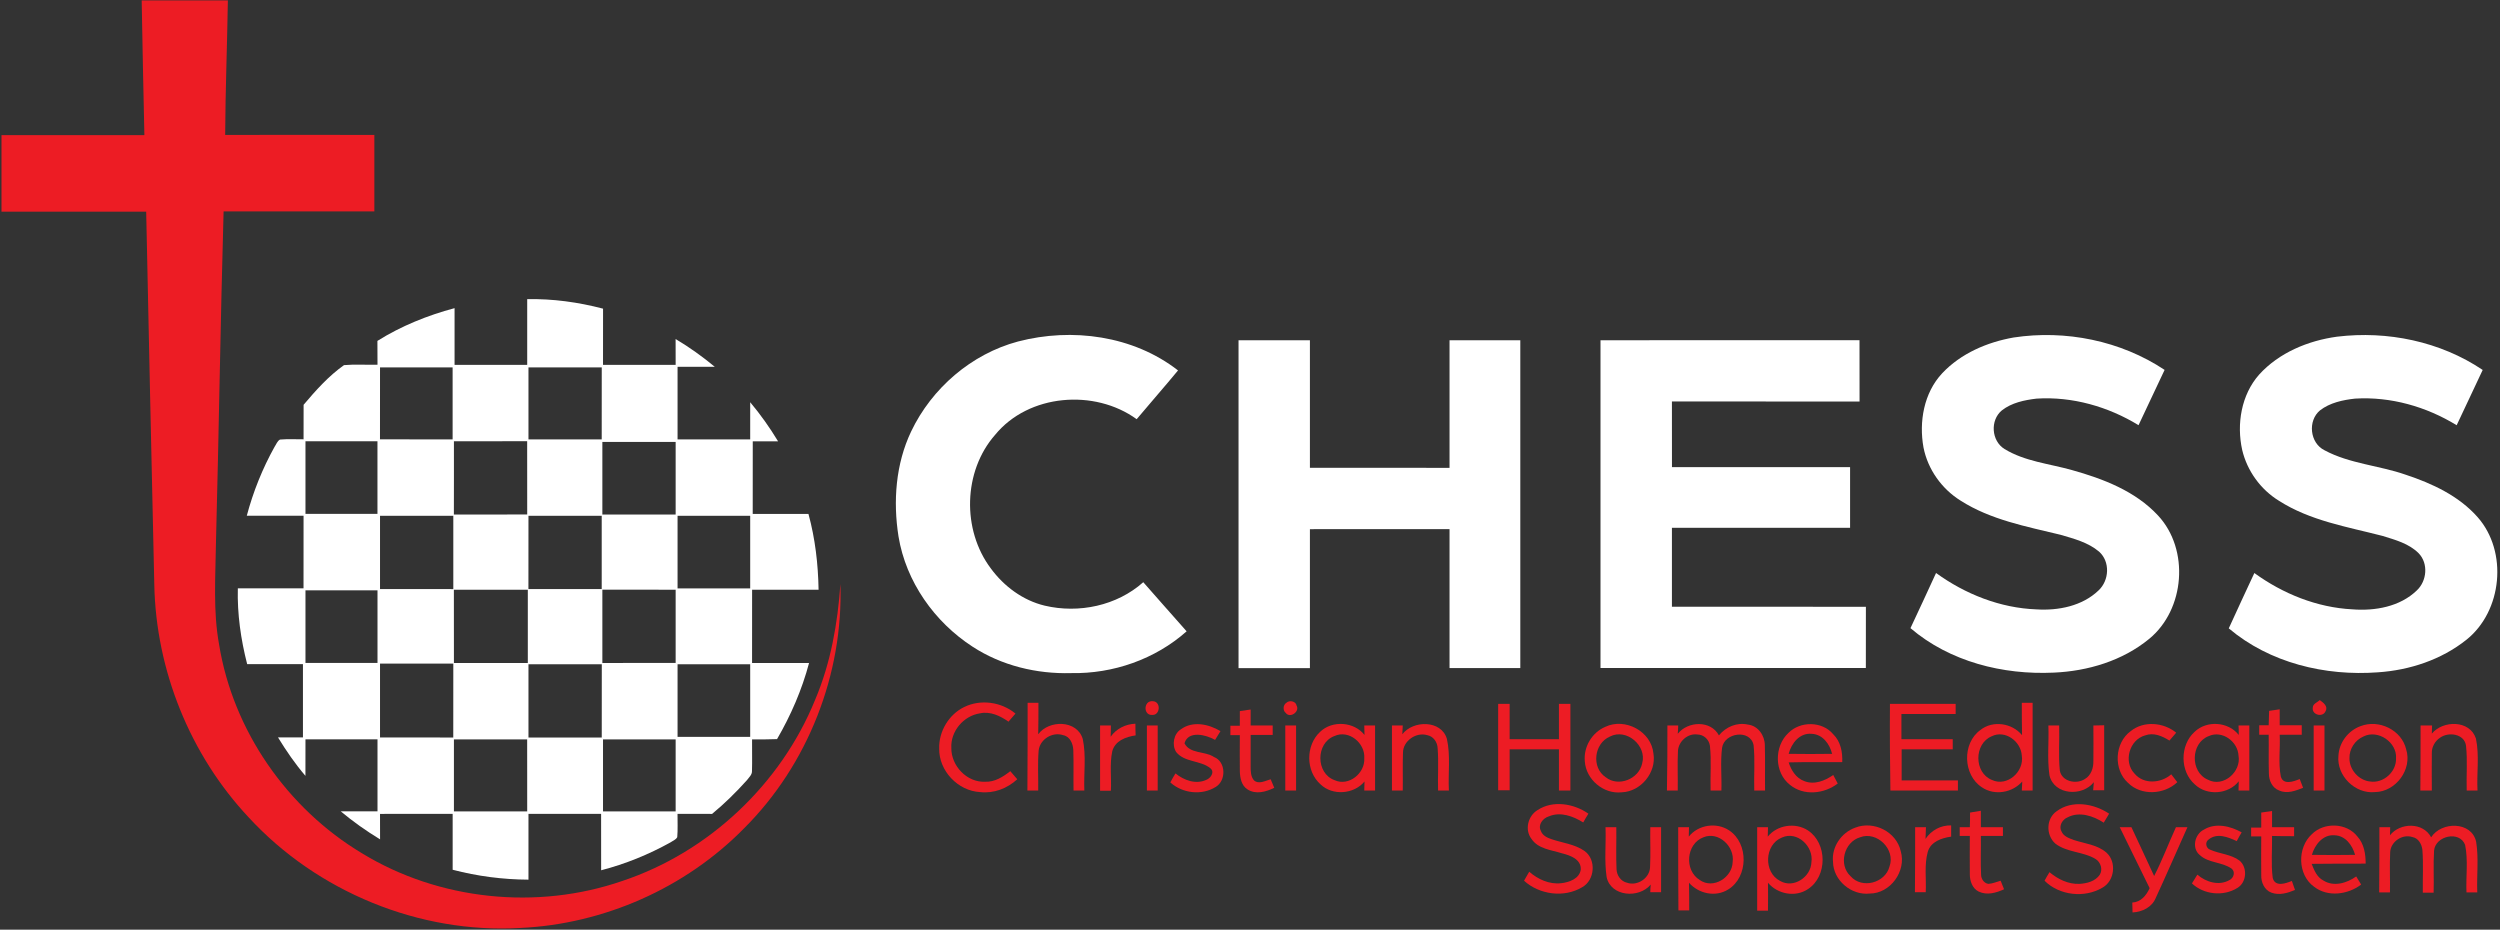 <svg xmlns="http://www.w3.org/2000/svg" xmlns:xlink="http://www.w3.org/1999/xlink" width="2275" viewBox="0 0 1706.25 634.5" height="846" preserveAspectRatio="xMidYMid meet"><rect x="0" y="0" width="1706.25" height="634.5" fill="#333333" stroke="none"/><defs><clipPath id="8876a2e9b9"><path d="M 1 0.289 L 574 0.289 L 574 633.539 L 1 633.539 Z M 1 0.289 " clip-rule="nonzero"></path></clipPath></defs><g clip-path="url(#8876a2e9b9)"><path fill="#ed1c24" d="M 96.699 0.277 C 116.355 0.277 135.863 0.277 155.52 0.277 C 155.059 30.832 153.832 61.543 153.68 92.098 C 187.621 91.941 221.562 92.098 255.504 92.098 C 255.504 109.445 255.504 126.797 255.504 144.301 C 221.254 144.301 186.852 144.301 152.602 144.301 C 150.453 219.844 149.379 295.543 147.379 371.086 C 147.074 393.965 145.383 417.148 149.531 439.875 C 159.055 498.68 196.066 551.809 247.055 582.363 C 299.582 614.453 366.543 621.363 424.754 601.246 C 483.73 581.594 533.027 535.07 556.375 477.492 C 566.973 452.465 571.73 425.441 573.574 398.57 C 575.57 459.988 551.461 521.867 507.84 565.32 C 467.758 606.16 412.004 630.727 355.027 633.34 C 286.219 637.332 216.492 608.617 169.805 557.949 C 129.719 515.262 106.375 457.379 105.301 398.723 C 103.457 313.969 101.461 229.211 99.77 144.453 C 66.902 144.453 33.883 144.453 1.016 144.453 C 1.016 127.105 1.016 109.754 1.016 92.25 C 33.574 92.25 65.98 92.25 98.543 92.25 C 97.926 61.543 97.16 30.832 96.699 0.277 Z M 96.699 0.277 " fill-opacity="1" fill-rule="nonzero"></path></g><path fill="#ed1c24" d="M 786.598 478.566 C 792.586 478.566 791.973 488.395 786.289 487.934 C 780.145 488.238 780.453 478.105 786.598 478.566 Z M 786.598 478.566 " fill-opacity="1" fill-rule="nonzero"></path><path fill="#ed1c24" d="M 1583.234 477.797 C 1585.539 479.488 1589.07 481.945 1587.227 485.324 C 1585.383 489.93 1577.703 487.934 1578.473 483.02 C 1578.473 480.254 1581.543 479.488 1583.234 477.797 Z M 1583.234 477.797 " fill-opacity="1" fill-rule="nonzero"></path><path fill="#ed1c24" d="M 658.047 482.559 C 669.258 477.031 683.387 479.027 693.062 487.012 C 691.527 488.855 689.84 490.695 688.301 492.539 C 682.621 488.547 675.863 485.324 668.797 486.859 C 657.586 488.547 648.68 499.141 649.293 510.504 C 649.137 522.785 660.043 534.148 672.328 533.535 C 678.934 533.844 684.617 530.156 689.531 526.32 C 691.066 528.16 692.758 530.004 694.293 531.848 C 687.379 538.141 678.32 541.672 668.949 540.598 C 653.746 539.832 640.691 526.012 641 510.812 C 640.691 499.141 647.602 487.625 658.047 482.559 Z M 658.047 482.559 " fill-opacity="1" fill-rule="nonzero"></path><path fill="#ed1c24" d="M 701.355 479.641 C 703.812 479.641 706.273 479.641 708.73 479.641 C 708.73 486.859 708.73 494.074 708.574 501.137 C 715.949 491.156 735.145 491.309 738.984 504.363 C 741.441 515.879 739.598 527.855 740.059 539.523 C 737.602 539.523 735.145 539.523 732.688 539.523 C 732.535 530.312 732.84 521.098 732.535 512.039 C 732.379 507.738 730.383 502.672 725.621 501.75 C 718.25 499.293 709.805 504.516 708.883 512.191 C 708.113 521.25 708.73 530.312 708.574 539.523 C 706.117 539.523 703.66 539.523 701.203 539.523 C 701.355 519.562 701.355 499.602 701.355 479.641 Z M 701.355 479.641 " fill-opacity="1" fill-rule="nonzero"></path><path fill="#ed1c24" d="M 877.977 479.641 C 879.977 477.645 884.43 478.566 884.891 481.484 C 887.348 485.629 880.434 490.543 877.516 486.551 C 875.367 484.863 875.676 481.023 877.977 479.641 Z M 877.977 479.641 " fill-opacity="1" fill-rule="nonzero"></path><path fill="#ed1c24" d="M 1289.891 480.41 C 1304.785 480.41 1319.684 480.41 1334.734 480.41 C 1334.734 482.711 1334.734 485.016 1334.734 487.32 C 1322.297 487.32 1310.008 487.32 1297.723 487.32 C 1297.723 493 1297.723 498.836 1297.723 504.516 C 1309.395 504.516 1321.066 504.516 1332.738 504.516 C 1332.738 506.82 1332.738 509.121 1332.738 511.426 C 1321.066 511.426 1309.395 511.426 1297.875 511.426 C 1297.875 518.488 1297.875 525.551 1297.875 532.613 C 1310.625 532.613 1323.523 532.613 1336.273 532.613 C 1336.273 534.918 1336.273 537.219 1336.273 539.523 C 1320.914 539.523 1305.555 539.523 1290.195 539.523 C 1289.891 519.871 1289.734 500.215 1289.891 480.41 Z M 1289.891 480.41 " fill-opacity="1" fill-rule="nonzero"></path><path fill="#ed1c24" d="M 1379.891 479.641 C 1382.348 479.641 1384.805 479.641 1387.262 479.641 C 1387.262 499.602 1387.262 519.562 1387.262 539.523 C 1384.805 539.523 1382.348 539.523 1379.891 539.523 C 1380.043 537.988 1380.043 534.918 1380.195 533.383 C 1373.438 541.059 1361.305 543.207 1352.703 537.375 C 1339.648 528.93 1339.035 507.277 1351.629 498.219 C 1360.078 491.465 1373.285 493.461 1380.043 501.75 C 1379.891 494.383 1379.891 487.012 1379.891 479.641 M 1359.309 502.52 C 1347.176 507.586 1347.176 527.395 1359.461 532.309 C 1369.906 537.219 1381.578 526.625 1379.891 515.879 C 1379.43 506.051 1368.523 497.914 1359.309 502.52 Z M 1359.309 502.52 " fill-opacity="1" fill-rule="nonzero"></path><path fill="#ed1c24" d="M 1022.5 480.41 C 1025.109 480.41 1027.723 480.41 1030.332 480.41 C 1030.332 488.395 1030.332 496.531 1030.332 504.516 C 1041.543 504.516 1052.758 504.516 1063.969 504.516 C 1063.969 496.531 1063.969 488.395 1063.969 480.41 C 1066.578 480.41 1069.191 480.41 1071.801 480.41 C 1071.801 500.062 1071.801 519.715 1071.801 539.523 C 1069.191 539.523 1066.578 539.523 1063.969 539.523 C 1063.969 530.156 1063.969 520.789 1063.969 511.426 C 1052.758 511.426 1041.543 511.426 1030.332 511.426 C 1030.332 520.789 1030.332 530.156 1030.332 539.371 C 1027.723 539.371 1025.109 539.371 1022.5 539.371 C 1022.5 519.871 1022.5 500.215 1022.5 480.41 Z M 1022.5 480.41 " fill-opacity="1" fill-rule="nonzero"></path><path fill="#ed1c24" d="M 846.188 485.324 C 848.645 485.016 851.102 484.555 853.559 484.246 C 853.559 487.934 853.559 491.617 853.559 495.148 C 858.625 495.148 863.695 495.148 868.609 495.148 C 868.609 497.297 868.609 499.449 868.609 501.598 C 863.543 501.598 858.473 501.598 853.559 501.598 C 853.559 508.66 853.559 515.723 853.559 522.785 C 853.559 526.164 853.559 530.004 855.863 532.613 C 859.242 535.531 863.695 532.766 867.227 531.848 C 867.996 533.844 868.918 535.684 869.684 537.68 C 864.004 540.445 857.09 542.441 851.406 538.754 C 847.262 536.145 846.34 530.926 846.188 526.473 C 846.031 518.18 846.188 510.043 846.188 501.75 C 844.035 501.75 841.887 501.75 839.734 501.75 C 839.734 499.602 839.734 497.453 839.734 495.301 C 841.887 495.301 844.035 495.301 846.188 495.301 C 846.188 491.77 846.188 488.547 846.188 485.324 Z M 846.188 485.324 " fill-opacity="1" fill-rule="nonzero"></path><path fill="#ed1c24" d="M 1548.676 485.168 C 1550.98 484.863 1553.438 484.402 1555.895 484.094 C 1555.895 487.777 1555.895 491.309 1555.895 494.996 C 1560.965 494.996 1565.879 494.996 1570.949 494.996 C 1570.949 497.145 1570.949 499.293 1570.949 501.445 C 1565.879 501.445 1560.965 501.445 1555.895 501.445 C 1556.355 510.965 1554.82 520.637 1556.664 530.004 C 1558.352 535.992 1565.418 533.383 1569.566 531.691 C 1570.332 533.688 1571.102 535.684 1571.867 537.68 C 1566.801 539.676 1560.965 541.98 1555.59 539.523 C 1550.828 537.836 1548.523 532.766 1548.523 528.008 C 1548.219 519.102 1548.523 510.352 1548.371 501.445 C 1546.219 501.445 1544.07 501.445 1541.922 501.445 C 1541.922 499.293 1541.922 497.145 1541.922 494.996 C 1544.07 494.996 1546.219 494.996 1548.371 494.996 C 1548.523 491.77 1548.523 488.547 1548.676 485.168 Z M 1548.676 485.168 " fill-opacity="1" fill-rule="nonzero"></path><path fill="#ed1c24" d="M 750.812 495.148 C 752.652 495.148 756.34 495.148 758.184 495.148 C 758.184 497.758 758.031 500.215 758.031 502.828 C 761.867 497.297 768.164 494.227 774.922 493.922 C 774.922 496.531 774.922 499.141 775.078 501.906 C 768.473 502.828 760.949 505.59 759.105 512.809 C 757.262 521.559 758.645 530.617 758.184 539.676 C 755.727 539.676 753.27 539.676 750.812 539.676 C 750.812 524.781 750.812 509.891 750.812 495.148 Z M 750.812 495.148 " fill-opacity="1" fill-rule="nonzero"></path><path fill="#ed1c24" d="M 782.758 495.148 C 785.215 495.148 787.672 495.148 790.129 495.148 C 790.129 509.891 790.129 524.781 790.129 539.523 C 787.672 539.523 785.215 539.523 782.758 539.523 C 782.758 524.781 782.758 509.891 782.758 495.148 Z M 782.758 495.148 " fill-opacity="1" fill-rule="nonzero"></path><path fill="#ed1c24" d="M 805.945 497.758 C 814.086 491.77 824.992 494.227 832.977 498.988 C 831.75 500.984 830.52 502.98 829.293 504.977 C 823.148 501.445 811.016 498.375 808.406 507.277 C 812.09 514.648 822.379 512.5 828.523 516.645 C 836.816 519.871 836.973 532.766 829.754 537.066 C 820.23 543.055 807.023 541.52 798.73 533.996 C 799.805 532 801.031 529.852 802.262 527.855 C 807.945 532.461 815.93 535.531 823.148 532.309 C 826.219 531.23 829.293 526.934 826.066 524.324 C 819.309 518.793 808.559 520.484 802.723 513.266 C 799.648 508.355 801.031 500.832 805.945 497.758 Z M 805.945 497.758 " fill-opacity="1" fill-rule="nonzero"></path><path fill="#ed1c24" d="M 877.211 495.148 C 879.668 495.148 882.125 495.148 884.582 495.148 C 884.582 509.891 884.582 524.781 884.582 539.523 C 882.125 539.523 879.668 539.523 877.211 539.523 C 877.211 524.781 877.211 509.891 877.211 495.148 Z M 877.211 495.148 " fill-opacity="1" fill-rule="nonzero"></path><path fill="#ed1c24" d="M 901.016 499.449 C 909.309 491.465 924.207 492.539 931.27 501.598 C 931.27 499.91 931.117 496.684 931.117 495.148 C 933.574 495.148 936.031 495.148 938.488 495.148 C 938.488 509.891 938.488 524.781 938.488 539.523 C 936.031 539.523 933.574 539.523 931.117 539.523 C 931.117 537.988 931.27 534.918 931.27 533.383 C 924.055 542.133 909.461 543.207 901.324 535.379 C 891.031 526.32 891.031 508.66 901.016 499.449 M 910.691 502.367 C 897.945 507.125 897.945 527.855 910.844 532.461 C 920.52 536.914 931.73 527.699 931.117 517.566 C 931.887 507.277 920.676 497.758 910.691 502.367 Z M 910.691 502.367 " fill-opacity="1" fill-rule="nonzero"></path><path fill="#ed1c24" d="M 950.008 495.148 C 952.465 495.148 954.922 495.148 957.379 495.148 C 957.227 496.684 957.227 499.602 957.074 501.137 C 964.445 491.465 983.645 491.309 987.484 504.207 C 990.094 515.723 988.25 527.855 988.867 539.523 C 986.41 539.523 983.949 539.523 981.492 539.523 C 981.188 529.852 981.953 520.176 981.188 510.656 C 981.031 506.512 978.27 502.52 974.121 501.75 C 966.441 499.449 957.535 505.742 957.535 513.727 C 957.227 522.328 957.535 530.926 957.383 539.523 C 954.922 539.523 952.465 539.523 950.008 539.523 C 950.008 524.781 950.008 509.891 950.008 495.148 Z M 950.008 495.148 " fill-opacity="1" fill-rule="nonzero"></path><path fill="#ed1c24" d="M 1095.605 496.07 C 1109.121 489.621 1127.09 499.141 1128.473 514.344 C 1130.625 527.238 1119.871 540.293 1106.816 540.75 C 1094.379 542.133 1082.398 532 1081.629 519.562 C 1080.707 509.734 1086.543 499.91 1095.605 496.07 M 1098.832 502.672 C 1087.926 507.277 1085.93 523.863 1095.914 530.465 C 1104.516 537.375 1118.645 531.691 1120.793 520.945 C 1124.172 508.969 1110.043 496.84 1098.832 502.672 Z M 1098.832 502.672 " fill-opacity="1" fill-rule="nonzero"></path><path fill="#ed1c24" d="M 1137.996 495.148 C 1140.453 495.148 1142.91 495.148 1145.367 495.148 C 1145.367 496.531 1145.215 499.449 1145.059 500.832 C 1151.973 492.078 1167.637 491.465 1173.164 501.906 C 1177.926 496.07 1185.453 492.848 1192.977 494.535 C 1199.891 495.301 1204.496 502.059 1204.496 508.66 C 1204.805 518.949 1204.496 529.234 1204.652 539.523 C 1202.191 539.523 1199.734 539.523 1197.277 539.523 C 1196.973 529.234 1197.895 518.793 1196.816 508.508 C 1194.516 497.453 1176.852 500.062 1175.316 510.352 C 1174.086 520.023 1175.164 529.852 1174.855 539.523 C 1172.398 539.523 1169.941 539.523 1167.484 539.523 C 1167.176 529.391 1168.098 519.102 1167.023 508.969 C 1166.406 504.668 1162.723 501.289 1158.422 501.289 C 1151.973 500.371 1145.676 505.898 1145.215 512.348 C 1144.754 521.406 1145.215 530.465 1145.059 539.523 C 1142.602 539.523 1140.145 539.523 1137.688 539.523 C 1137.996 524.781 1137.996 509.891 1137.996 495.148 Z M 1137.996 495.148 " fill-opacity="1" fill-rule="nonzero"></path><path fill="#ed1c24" d="M 1220.621 500.215 C 1228.609 492.078 1243.66 492.078 1251.188 501.137 C 1256.254 506.051 1257.637 513.422 1257.328 520.176 C 1245.043 520.176 1232.91 520.023 1220.777 520.332 C 1222.465 525.703 1225.844 531.078 1231.375 533.074 C 1238.133 535.84 1245.504 532.922 1251.188 528.93 C 1252.262 530.926 1253.184 532.766 1254.258 534.762 C 1245.043 541.828 1231.066 543.363 1221.699 535.684 C 1210.793 527.238 1210.793 509.273 1220.621 500.215 M 1220.777 514.496 C 1230.605 514.648 1240.59 514.648 1250.418 514.496 C 1248.73 507.738 1243.969 501.137 1236.441 500.832 C 1228.301 500.062 1222.621 507.277 1220.777 514.496 Z M 1220.777 514.496 " fill-opacity="1" fill-rule="nonzero"></path><path fill="#ed1c24" d="M 1398.012 495.148 C 1400.469 495.148 1402.926 495.148 1405.383 495.148 C 1405.691 505.438 1404.77 515.723 1405.844 526.012 C 1407.227 533.383 1417.055 535.531 1422.895 531.691 C 1427.191 529.234 1428.883 524.016 1428.73 519.254 C 1428.883 511.27 1428.73 503.285 1428.73 495.148 C 1431.188 495.148 1433.645 494.996 1436.102 494.996 C 1436.102 509.734 1436.102 524.629 1436.102 539.371 C 1433.645 539.371 1431.031 539.371 1428.574 539.371 C 1428.73 537.988 1428.883 535.223 1429.035 533.844 C 1421.203 543.824 1402.004 542.746 1398.781 529.234 C 1397.09 518.027 1398.473 506.512 1398.012 495.148 Z M 1398.012 495.148 " fill-opacity="1" fill-rule="nonzero"></path><path fill="#ed1c24" d="M 1454.223 498.988 C 1463.133 491.77 1476.648 493 1485.246 500.062 C 1483.711 501.906 1482.176 503.594 1480.641 505.438 C 1475.727 502.367 1469.891 499.754 1464.055 501.906 C 1453.301 504.824 1449 519.871 1456.836 528.008 C 1463.133 535.531 1474.957 534.609 1481.867 528.469 C 1483.25 530.156 1484.633 532 1486.016 533.844 C 1476.953 542.441 1461.289 543.207 1452.379 534.305 C 1442.246 525.242 1443.164 506.973 1454.223 498.988 Z M 1454.223 498.988 " fill-opacity="1" fill-rule="nonzero"></path><path fill="#ed1c24" d="M 1497.84 499.449 C 1506.137 491.465 1520.879 492.539 1527.945 501.598 C 1527.945 499.91 1527.945 496.684 1527.789 495.148 C 1530.246 495.148 1532.703 495.148 1535.164 495.148 C 1535.164 509.891 1535.164 524.781 1535.164 539.523 C 1532.703 539.523 1530.246 539.523 1527.789 539.523 C 1527.789 537.988 1527.945 534.762 1527.945 533.227 C 1520.879 542.289 1506.137 543.207 1497.996 535.379 C 1487.703 526.473 1487.703 508.508 1497.84 499.449 M 1507.516 502.367 C 1495.078 506.973 1494.617 526.934 1506.902 532.152 C 1517.348 537.68 1529.785 526.777 1527.789 515.723 C 1527.328 506.051 1516.578 498.219 1507.516 502.367 Z M 1507.516 502.367 " fill-opacity="1" fill-rule="nonzero"></path><path fill="#ed1c24" d="M 1579.086 495.148 C 1581.543 495.148 1584 495.148 1586.461 495.148 C 1586.461 509.891 1586.461 524.781 1586.461 539.523 C 1584 539.523 1581.543 539.523 1579.086 539.523 C 1579.086 524.781 1579.086 509.891 1579.086 495.148 Z M 1579.086 495.148 " fill-opacity="1" fill-rule="nonzero"></path><path fill="#ed1c24" d="M 1611.031 495.609 C 1623.625 490.695 1639.137 498.219 1642.211 511.426 C 1646.512 525.09 1635.145 540.445 1620.863 540.598 C 1607.348 541.98 1594.598 529.391 1595.98 515.723 C 1596.441 506.82 1602.586 498.68 1611.031 495.609 M 1613.027 502.672 C 1607.348 505.129 1603.352 511.117 1603.508 517.414 C 1603.352 525.242 1609.805 532.613 1617.637 533.383 C 1626.699 534.762 1635.605 526.777 1635.297 517.566 C 1636.066 506.664 1623.012 497.605 1613.027 502.672 Z M 1613.027 502.672 " fill-opacity="1" fill-rule="nonzero"></path><path fill="#ed1c24" d="M 1652.039 495.148 C 1654.648 495.148 1657.262 495.148 1659.871 495.148 C 1659.871 496.531 1659.719 499.293 1659.719 500.676 C 1667.398 491.465 1685.676 491.309 1689.82 504.055 C 1692.277 515.723 1690.281 527.699 1690.895 539.523 C 1688.438 539.523 1685.98 539.523 1683.523 539.523 C 1683.215 529.391 1684.137 519.102 1683.062 508.969 C 1681.988 500.832 1671.238 499.293 1665.402 503.441 C 1661.867 505.742 1659.566 509.891 1659.719 514.035 C 1659.566 522.48 1659.719 530.926 1659.719 539.523 C 1657.109 539.523 1654.496 539.523 1651.887 539.523 C 1652.039 524.781 1652.039 509.891 1652.039 495.148 Z M 1652.039 495.148 " fill-opacity="1" fill-rule="nonzero"></path><path fill="#ed1c24" d="M 1049.379 552.883 C 1059.82 545.973 1074.258 548.43 1084.086 555.34 C 1082.859 557.336 1081.629 559.332 1080.555 561.328 C 1073.645 557.027 1065.043 553.805 1057.055 557.18 C 1053.062 558.41 1049.379 562.863 1051.68 567.16 C 1052.754 570.23 1055.98 571.766 1058.746 572.688 C 1066.27 575.301 1074.719 576.066 1081.477 580.828 C 1089.617 586.66 1088.539 600.789 1079.785 605.547 C 1067.5 612.918 1050.605 610.613 1040.16 601.094 C 1041.391 599.098 1042.465 596.949 1043.695 594.953 C 1049.684 600.172 1057.363 603.703 1065.504 602.785 C 1071.031 602.168 1077.945 599.711 1078.863 593.57 C 1079.324 586.355 1071.492 583.742 1065.965 582.363 C 1058.746 580.059 1049.836 579.445 1045.23 572.535 C 1040.469 566.395 1042.773 556.875 1049.379 552.883 Z M 1049.379 552.883 " fill-opacity="1" fill-rule="nonzero"></path><path fill="#ed1c24" d="M 1403.695 553.648 C 1414.137 545.82 1429.191 548.43 1439.48 555.34 C 1438.25 557.336 1437.023 559.484 1435.793 561.48 C 1428.73 556.875 1419.207 553.648 1411.219 557.797 C 1407.688 559.176 1404.922 563.629 1406.918 567.316 C 1408.301 570.848 1412.141 572.074 1415.367 573.305 C 1422.895 575.758 1431.492 576.527 1437.637 581.902 C 1444.703 588.195 1443.32 601.246 1434.871 605.855 C 1422.738 613.07 1405.539 611.227 1395.402 601.094 C 1396.477 599.098 1397.551 597.254 1398.781 595.258 C 1404.461 600.02 1411.527 603.551 1419.207 603.242 C 1424.273 602.938 1429.957 601.555 1433.027 597.102 C 1435.332 593.57 1433.797 588.352 1430.109 586.199 C 1421.664 581.133 1410.758 581.902 1402.773 575.758 C 1396.168 569.926 1396.477 558.562 1403.695 553.648 Z M 1403.695 553.648 " fill-opacity="1" fill-rule="nonzero"></path><path fill="#ed1c24" d="M 1344.566 554.57 C 1347.023 554.109 1349.48 553.805 1351.938 553.344 C 1351.938 557.027 1351.938 560.711 1351.938 564.551 C 1357.004 564.551 1361.922 564.551 1366.988 564.551 C 1366.988 566.547 1366.988 568.543 1366.988 570.539 C 1361.922 570.539 1356.852 570.539 1351.938 570.539 C 1352.09 579.293 1351.629 588.195 1352.09 596.949 C 1352.09 599.867 1354.086 602.785 1357.004 603.242 C 1359.922 603.09 1362.688 601.863 1365.453 601.094 C 1366.219 603.09 1366.988 604.934 1367.758 606.93 C 1362.379 609.387 1356.082 611.227 1350.402 608.465 C 1346.102 606.316 1344.41 601.246 1344.41 596.797 C 1344.258 588.043 1344.41 579.293 1344.41 570.539 C 1342.109 570.539 1339.805 570.539 1337.5 570.539 C 1337.5 569.004 1337.5 566.086 1337.5 564.551 C 1339.805 564.551 1342.109 564.551 1344.41 564.551 C 1344.566 561.172 1344.566 557.949 1344.566 554.57 Z M 1344.566 554.57 " fill-opacity="1" fill-rule="nonzero"></path><path fill="#ed1c24" d="M 1543.301 554.57 C 1545.758 554.262 1548.219 553.805 1550.676 553.496 C 1550.676 557.18 1550.676 560.867 1550.676 564.551 C 1555.742 564.551 1560.656 564.551 1565.727 564.551 C 1565.727 566.547 1565.727 568.543 1565.727 570.691 C 1560.656 570.691 1555.742 570.691 1550.676 570.539 C 1550.828 580.059 1549.906 589.73 1551.137 599.25 C 1552.824 605.547 1560.043 602.938 1564.191 601.246 C 1564.957 603.242 1565.57 605.238 1566.34 607.391 C 1561.273 609.539 1555.59 611.227 1550.215 609.23 C 1545.301 607.391 1543.148 602.016 1543.301 597.258 C 1543.148 588.504 1543.301 579.598 1543.301 570.848 C 1541 570.848 1538.695 570.848 1536.391 570.848 C 1536.391 568.852 1536.391 566.855 1536.391 564.859 C 1538.695 564.859 1541 564.859 1543.301 564.859 C 1543.301 561.172 1543.301 557.797 1543.301 554.57 Z M 1543.301 554.57 " fill-opacity="1" fill-rule="nonzero"></path><path fill="#ed1c24" d="M 1095.758 564.551 C 1098.219 564.551 1100.676 564.551 1103.133 564.551 C 1103.285 574.07 1102.824 583.742 1103.285 593.262 C 1103.438 597.41 1106.203 601.555 1110.504 602.477 C 1117.57 604.934 1126.016 599.25 1126.168 591.727 C 1126.629 582.668 1126.168 573.609 1126.324 564.551 C 1128.781 564.551 1131.238 564.551 1133.695 564.551 C 1133.695 579.293 1133.695 594.184 1133.695 608.926 C 1131.238 608.926 1128.781 608.926 1126.324 608.926 C 1126.324 607.543 1126.477 604.934 1126.629 603.703 C 1118.645 613.379 1099.445 611.996 1096.527 598.637 C 1094.84 587.277 1096.219 575.914 1095.758 564.551 Z M 1095.758 564.551 " fill-opacity="1" fill-rule="nonzero"></path><path fill="#ed1c24" d="M 1145.367 564.551 C 1147.824 564.551 1150.281 564.551 1152.738 564.551 C 1152.738 566.238 1152.586 569.465 1152.586 571 C 1159.035 562.863 1171.477 561.02 1180.078 566.699 C 1193.594 575.605 1193.285 598.637 1179.461 607.082 C 1170.863 612.457 1159.344 610 1152.738 602.477 C 1152.895 608.773 1152.895 615.066 1152.895 621.363 C 1150.434 621.363 1147.977 621.363 1145.52 621.363 C 1145.367 602.477 1145.367 583.438 1145.367 564.551 M 1162.57 571.461 C 1150.742 575.914 1149.359 594.031 1160.109 600.633 C 1169.324 607.082 1182.227 598.945 1182.535 588.352 C 1184.07 577.754 1172.859 567.16 1162.57 571.461 Z M 1162.57 571.461 " fill-opacity="1" fill-rule="nonzero"></path><path fill="#ed1c24" d="M 1199.273 564.551 C 1201.73 564.551 1204.191 564.551 1206.648 564.551 C 1206.648 566.238 1206.492 569.465 1206.492 571 C 1212.945 563.016 1225.23 561.172 1233.832 566.699 C 1247.191 575.453 1247.348 598.023 1233.984 606.777 C 1225.383 612.609 1213.25 610.309 1206.648 602.477 C 1206.801 608.773 1206.648 615.066 1206.648 621.516 C 1204.805 621.516 1201.117 621.516 1199.273 621.516 C 1199.273 602.477 1199.273 583.438 1199.273 564.551 M 1216.168 571.613 C 1204.191 576.375 1203.422 595.414 1214.941 601.246 C 1224.156 606.621 1235.98 598.484 1236.289 588.504 C 1237.977 577.754 1226.613 566.855 1216.168 571.613 Z M 1216.168 571.613 " fill-opacity="1" fill-rule="nonzero"></path><path fill="#ed1c24" d="M 1266.238 564.859 C 1278.832 559.945 1294.344 567.621 1297.262 580.98 C 1301.254 594.492 1290.195 609.848 1276.066 609.848 C 1263.473 611.227 1251.188 600.789 1251.031 588.195 C 1249.957 578.062 1256.715 568.234 1266.238 564.859 M 1269.461 571.461 C 1258.559 574.684 1254.566 590.191 1263.012 598.023 C 1270.844 606.93 1286.664 602.629 1289.582 591.422 C 1293.883 579.75 1280.98 567.008 1269.461 571.461 Z M 1269.461 571.461 " fill-opacity="1" fill-rule="nonzero"></path><path fill="#ed1c24" d="M 1307.09 564.551 C 1309.547 564.551 1312.004 564.551 1314.461 564.551 C 1314.309 567.16 1314.309 569.77 1314.156 572.535 C 1318.148 566.699 1324.445 563.168 1331.664 563.324 C 1331.664 565.934 1331.664 568.391 1331.664 571 C 1325.215 571.922 1317.688 574.379 1315.691 581.441 C 1313.234 590.348 1314.77 599.867 1314.309 608.926 C 1311.852 608.926 1309.395 608.926 1306.938 608.926 C 1307.09 594.184 1307.09 579.293 1307.09 564.551 Z M 1307.09 564.551 " fill-opacity="1" fill-rule="nonzero"></path><path fill="#ed1c24" d="M 1446.699 564.551 C 1449.309 564.551 1452.074 564.551 1454.684 564.551 C 1459.754 575.605 1465.129 586.66 1470.195 597.871 C 1475.727 587.121 1480.027 575.605 1485.094 564.551 C 1487.703 564.551 1490.316 564.551 1492.926 564.551 C 1485.707 580.672 1478.645 596.949 1471.27 612.918 C 1468.66 619.211 1462.055 622.438 1455.453 622.742 C 1455.453 620.441 1455.297 618.137 1455.297 615.988 C 1461.137 615.68 1464.82 611.227 1467.125 606.16 C 1460.215 592.344 1453.609 578.371 1446.699 564.551 Z M 1446.699 564.551 " fill-opacity="1" fill-rule="nonzero"></path><path fill="#ed1c24" d="M 1504.137 566.238 C 1512.125 561.328 1522.262 563.785 1529.941 568.082 C 1528.711 570.078 1527.637 572.074 1526.562 574.07 C 1520.727 571.309 1513.047 568.234 1507.363 572.996 C 1504.754 574.684 1505.52 578.984 1508.438 579.906 C 1514.891 582.824 1522.723 582.977 1528.559 587.43 C 1534.086 592.188 1533.32 602.324 1527.023 606.008 C 1517.5 611.996 1504.137 610.613 1496 602.938 C 1497.227 600.941 1498.457 598.945 1499.684 596.949 C 1505.52 602.016 1514.43 604.781 1521.648 600.633 C 1524.566 599.25 1525.793 594.953 1523.031 592.805 C 1516.426 588.195 1507.363 589.117 1501.375 583.59 C 1495.691 578.984 1497.84 569.312 1504.137 566.238 Z M 1504.137 566.238 " fill-opacity="1" fill-rule="nonzero"></path><path fill="#ed1c24" d="M 1577.859 569.312 C 1586.152 561.02 1601.512 561.48 1608.883 570.848 C 1613.488 575.914 1614.566 582.824 1614.566 589.426 C 1602.277 589.426 1589.992 589.426 1577.703 589.578 C 1579.395 593.879 1581.238 598.637 1585.691 600.941 C 1592.758 605.395 1601.664 602.785 1608.113 598.176 C 1609.188 600.02 1610.418 601.863 1611.492 603.703 C 1602.43 610.613 1588.762 612.457 1579.395 605.238 C 1568.027 597.102 1567.723 578.523 1577.859 569.312 M 1577.859 583.438 C 1587.688 583.59 1597.516 583.59 1607.348 583.438 C 1605.504 576.836 1600.742 570.23 1593.219 570.078 C 1585.383 569.465 1579.855 576.527 1577.859 583.438 Z M 1577.859 583.438 " fill-opacity="1" fill-rule="nonzero"></path><path fill="#ed1c24" d="M 1623.934 564.551 C 1626.391 564.551 1628.848 564.551 1631.305 564.551 C 1631.305 565.934 1631.152 568.695 1631.152 570.078 C 1638.062 561.328 1653.73 561.02 1659.258 571.461 C 1666.168 560.559 1686.902 560.406 1689.977 574.531 C 1691.816 585.895 1690.281 597.562 1690.742 609.078 C 1688.285 609.078 1685.828 609.078 1683.371 609.078 C 1682.91 598.332 1684.598 587.277 1682.449 576.68 C 1678.762 566.699 1662.176 570.387 1661.254 580.52 C 1660.641 590.039 1661.254 599.711 1660.949 609.23 C 1658.488 609.23 1656.031 609.23 1653.574 609.23 C 1653.422 599.406 1654.035 589.578 1653.27 579.906 C 1652.809 576.219 1650.656 572.074 1646.512 571.309 C 1639.598 569.004 1631.766 574.379 1631.305 581.441 C 1630.844 590.652 1631.305 599.867 1631.152 609.078 C 1628.695 609.078 1626.238 609.078 1623.781 609.078 C 1623.934 594.184 1623.934 579.445 1623.934 564.551 Z M 1623.934 564.551 " fill-opacity="1" fill-rule="nonzero"></path><path fill="#ffffff" d="M 359.816 204.172 C 377.25 203.816 394.715 206.246 411.586 210.664 C 411.555 223.469 411.555 236.246 411.555 249.02 C 428.07 249.02 444.586 249.02 461.129 249.02 C 461.16 243.152 461.16 237.254 461.102 231.383 C 470.5 236.957 479.395 243.359 487.816 250.324 C 479.336 250.324 470.887 250.293 462.434 250.324 C 462.434 266.836 462.406 283.375 462.434 299.887 C 478.949 299.887 495.465 299.855 512.008 299.887 C 512.008 291.41 511.98 282.961 512.008 274.512 C 519.035 282.902 525.383 291.852 531.043 301.219 C 525.262 301.191 519.512 301.191 513.758 301.191 C 513.73 317.699 513.73 334.211 513.73 350.75 C 526.418 350.75 539.109 350.75 551.77 350.75 C 556.367 367.59 558.383 385.047 558.68 402.477 C 543.559 402.477 528.434 402.477 513.312 402.477 C 513.285 419.137 513.285 435.793 513.285 452.484 C 526.242 452.484 539.227 452.453 552.184 452.484 C 547.352 470.711 539.793 488.141 530.332 504.445 C 524.641 504.684 518.949 504.652 513.285 504.652 C 513.195 511.855 513.461 519.059 513.227 526.262 C 513.312 528.781 511.18 530.559 509.816 532.426 C 502.434 540.668 494.516 548.434 486.008 555.488 C 478.148 555.461 470.293 555.461 462.406 555.461 C 462.375 560.766 462.672 566.07 462.227 571.348 C 461.309 573.125 459.203 573.809 457.66 574.902 C 442.719 583.203 426.797 589.695 410.281 593.965 C 410.254 581.129 410.254 568.293 410.254 555.461 C 393.707 555.461 377.191 555.43 360.68 555.461 C 360.68 570.43 360.68 585.398 360.68 600.367 C 343.215 600.277 325.809 598.023 308.938 593.609 C 308.938 580.891 308.938 568.176 308.938 555.461 C 292.395 555.461 275.879 555.43 259.363 555.488 C 259.363 561.27 259.363 567.051 259.395 572.859 C 249.996 567.137 240.98 560.793 232.562 553.738 C 240.922 553.711 249.285 553.738 257.645 553.738 C 257.645 537.348 257.645 520.984 257.645 504.594 C 241.25 504.594 224.883 504.594 208.484 504.594 C 208.457 512.895 208.516 521.223 208.457 529.523 C 201.43 521.34 195.352 512.449 189.719 503.258 C 195.383 503.289 201.074 503.289 206.766 503.289 C 206.766 486.629 206.766 469.973 206.766 453.281 C 194.078 453.281 181.387 453.281 168.695 453.281 C 164.367 436.418 161.879 419.016 162.32 401.559 C 177.266 401.559 192.207 401.559 207.152 401.559 C 207.18 385.047 207.18 368.508 207.18 351.996 C 194.254 351.969 181.355 351.996 168.43 351.996 C 172.789 335.605 179.133 319.777 187.375 304.984 C 188.562 303.293 189.215 301.043 191.082 300.004 C 196.418 299.531 201.816 299.855 207.18 299.828 C 207.211 291.973 207.18 284.117 207.211 276.262 C 215.512 266.449 224.262 256.637 234.785 249.199 C 242.375 248.516 250.023 249.109 257.645 248.93 C 257.645 243.508 257.645 238.082 257.586 232.656 C 273.773 222.52 291.742 215.258 310.242 210.309 C 310.242 223.203 310.242 236.098 310.242 249.02 C 326.758 249.02 343.273 248.992 359.816 249.02 C 359.816 234.051 359.816 219.113 359.816 204.172 M 259.363 250.738 C 259.336 267.102 259.363 283.492 259.336 299.855 C 275.852 299.887 292.363 299.855 308.91 299.887 C 308.938 283.492 308.938 267.133 308.91 250.738 C 292.395 250.738 275.879 250.738 259.363 250.738 M 360.68 250.738 C 360.68 267.133 360.68 283.492 360.68 299.887 C 377.34 299.887 394.004 299.887 410.668 299.887 C 410.695 283.492 410.668 267.133 410.695 250.77 C 394.004 250.711 377.34 250.738 360.68 250.738 M 208.484 301.16 C 208.484 317.672 208.484 334.184 208.484 350.723 C 224.883 350.723 241.25 350.723 257.617 350.723 C 257.645 334.184 257.645 317.672 257.617 301.16 C 241.25 301.16 224.852 301.16 208.484 301.16 M 309.801 301.16 C 309.77 317.82 309.859 334.508 309.77 351.168 C 326.434 351.105 343.125 351.137 359.816 351.137 C 359.816 334.477 359.848 317.789 359.789 301.133 C 343.125 301.191 326.461 301.16 309.801 301.16 M 411.113 301.605 C 411.113 318.117 411.113 334.625 411.113 351.168 C 427.773 351.168 444.438 351.168 461.129 351.168 C 461.129 334.625 461.129 318.117 461.129 301.605 C 444.469 301.605 427.805 301.605 411.113 301.605 M 259.363 352.055 C 259.395 368.715 259.363 385.375 259.363 402.031 C 276.027 402.062 292.691 402.031 309.383 402.062 C 309.383 385.402 309.355 368.715 309.383 352.055 C 292.691 352.027 276 352.027 259.363 352.055 M 360.68 352.027 C 360.68 368.684 360.68 385.344 360.648 402.031 C 377.312 402.031 394.004 402.031 410.668 402.031 C 410.668 385.375 410.668 368.715 410.668 352.027 C 394.004 352.027 377.34 352.027 360.68 352.027 M 462.434 352.027 C 462.434 368.535 462.434 385.078 462.434 401.586 C 478.949 401.586 495.465 401.559 512.008 401.586 C 512.008 385.078 512.008 368.535 512.008 352.027 C 495.465 352.027 478.949 352.027 462.434 352.027 M 309.77 402.477 C 309.828 419.137 309.77 435.793 309.801 452.484 C 326.609 452.484 343.422 452.484 360.234 452.484 C 360.234 435.824 360.234 419.137 360.234 402.477 C 343.422 402.477 326.609 402.477 309.77 402.477 M 411.113 402.445 C 411.141 419.137 411.141 435.824 411.113 452.512 C 427.773 452.395 444.469 452.484 461.129 452.453 C 461.129 435.793 461.102 419.137 461.129 402.477 C 444.469 402.418 427.773 402.477 411.113 402.445 M 208.484 402.891 C 208.484 419.402 208.484 435.914 208.484 452.453 C 224.883 452.453 241.25 452.453 257.645 452.453 C 257.645 435.914 257.645 419.402 257.645 402.891 C 241.25 402.891 224.852 402.891 208.484 402.891 M 259.363 452.898 C 259.363 469.703 259.395 486.512 259.363 503.32 C 276.027 503.348 292.691 503.32 309.355 503.348 C 309.383 486.543 309.383 469.734 309.383 452.926 C 292.691 452.898 276.027 452.898 259.363 452.898 M 360.68 453.344 C 360.68 470 360.68 486.66 360.68 503.348 C 377.34 503.348 394.004 503.348 410.695 503.348 C 410.727 486.691 410.668 470 410.727 453.344 C 394.035 453.344 377.34 453.344 360.68 453.344 M 462.434 453.344 C 462.434 469.852 462.434 486.363 462.434 502.902 C 478.949 502.934 495.465 502.934 512.008 502.934 C 512.008 486.395 512.008 469.883 512.008 453.371 C 495.465 453.344 478.949 453.344 462.434 453.344 M 309.801 504.621 C 309.801 521.016 309.801 537.379 309.801 553.77 C 326.461 553.77 343.156 553.77 359.816 553.77 C 359.789 537.379 359.848 521.016 359.789 504.621 C 343.125 504.652 326.461 504.621 309.801 504.621 M 411.555 504.621 C 411.555 521.016 411.555 537.379 411.555 553.77 C 428.07 553.77 444.586 553.77 461.129 553.77 C 461.129 537.379 461.129 521.016 461.129 504.621 C 444.586 504.621 428.07 504.621 411.555 504.621 Z M 411.555 504.621 " fill-opacity="1" fill-rule="nonzero"></path><path fill="#ffffff" d="M 694.801 233.074 C 731.684 223.438 773.488 229.043 804 252.812 C 794.75 264.047 785.113 274.926 775.773 286.102 C 747.07 265.266 702.035 268.793 679.145 296.805 C 657.324 321.645 656.461 361.688 676.238 387.953 C 685.191 400.164 698.148 409.797 713.004 413.355 C 736.25 418.867 762.281 413.414 780.281 397.348 C 790.094 408.582 800.027 419.699 809.871 430.875 C 788.434 449.934 759.672 459.953 731.062 459.391 C 707.551 460.07 683.594 454.289 663.785 441.367 C 637.754 424.5 618.305 396.992 613.234 366.164 C 609.438 342.156 611.305 316.664 621.832 294.52 C 635.914 264.938 663.043 241.551 694.801 233.074 Z M 694.801 233.074 " fill-opacity="1" fill-rule="nonzero"></path><path fill="#ffffff" d="M 1325.535 254.77 C 1338.258 241.223 1356.195 233.547 1374.25 230.348 C 1409.742 224.949 1447.336 232.508 1477.344 252.457 C 1471.473 265.055 1465.422 277.566 1459.555 290.191 C 1438.828 277.508 1414.336 270.512 1389.996 272.051 C 1381.691 273.031 1372.945 274.84 1366.246 280.113 C 1358.152 286.812 1359.07 300.953 1368.113 306.465 C 1381.988 314.945 1398.594 316.457 1413.98 320.785 C 1435.418 326.77 1457.418 335.16 1472.867 351.848 C 1494.48 375.059 1491.219 416.023 1466.816 436.031 C 1448.641 450.973 1424.98 458.055 1401.734 459.062 C 1367.016 460.723 1330.727 451.625 1303.891 428.711 C 1309.793 416.199 1315.574 403.633 1321.355 391.066 C 1341.281 405.5 1365.148 414.984 1389.906 415.906 C 1404.848 416.852 1421.188 413.621 1432.273 402.949 C 1439.598 396.133 1440.281 383.328 1432.633 376.512 C 1425.188 370.195 1415.465 367.676 1406.273 364.98 C 1382.969 359.316 1358.656 354.812 1338.109 341.68 C 1325.238 333.68 1315.723 320.34 1312.789 305.43 C 1309.613 287.883 1312.996 268.168 1325.535 254.77 Z M 1325.535 254.77 " fill-opacity="1" fill-rule="nonzero"></path><path fill="#ffffff" d="M 1541.859 255.66 C 1555.441 240.691 1575.277 232.48 1595.051 229.781 C 1629.414 225.602 1665.559 233.043 1694.438 252.488 C 1688.598 265.086 1682.547 277.594 1676.676 290.223 C 1656.012 277.535 1631.609 270.57 1607.328 272.051 C 1598.965 272.973 1590.188 274.84 1583.43 280.055 C 1574.891 287.109 1576.402 302.375 1586.512 307.324 C 1603.68 316.543 1623.691 317.613 1641.867 323.984 C 1659.953 329.973 1678.129 338.391 1690.969 352.945 C 1711.812 376.57 1707.84 417.207 1683.23 436.715 C 1666.18 450.289 1644.566 457.402 1622.953 458.855 C 1586.957 461.555 1549.094 452.484 1521.137 428.859 C 1526.887 416.262 1532.727 403.664 1538.598 391.094 C 1558.078 405.234 1581.293 414.629 1605.488 415.875 C 1620.938 417.09 1637.984 414.098 1649.488 402.949 C 1656.367 396.52 1657.465 384.602 1650.793 377.668 C 1644.211 370.969 1634.723 368.449 1626.035 365.75 C 1601.988 359.527 1576.668 355.434 1555.379 341.77 C 1542.867 334.121 1533.676 321.348 1530.297 307.117 C 1526.383 289.453 1529.645 269.473 1541.859 255.66 Z M 1541.859 255.66 " fill-opacity="1" fill-rule="nonzero"></path><path fill="#ffffff" d="M 1092.344 232.215 C 1151.258 232.184 1210.199 232.215 1269.113 232.184 C 1269.145 246.145 1269.145 260.078 1269.145 274.039 C 1226.449 274.008 1183.781 274.008 1141.086 274.008 C 1141.086 288.949 1141.086 303.887 1141.117 318.828 C 1181.617 318.828 1222.148 318.828 1262.68 318.828 C 1262.68 332.609 1262.68 346.422 1262.68 360.207 C 1222.148 360.207 1181.617 360.207 1141.086 360.207 C 1141.086 378.172 1141.086 396.133 1141.086 414.098 C 1185.234 414.125 1229.324 414.066 1273.473 414.125 C 1273.441 428.059 1273.473 441.988 1273.441 455.922 C 1213.074 455.922 1152.707 455.922 1092.344 455.922 C 1092.344 381.344 1092.344 306.762 1092.344 232.215 Z M 1092.344 232.215 " fill-opacity="1" fill-rule="nonzero"></path><path fill="#ffffff" d="M 845.301 232.215 C 861.52 232.184 877.77 232.215 894.016 232.215 C 894.016 261.234 894.047 290.254 894.016 319.273 C 925.77 319.301 957.523 319.301 989.309 319.301 C 989.309 290.254 989.309 261.262 989.309 232.242 C 1005.41 232.242 1021.508 232.215 1037.609 232.242 C 1037.609 306.82 1037.609 381.371 1037.609 455.949 C 1021.508 455.949 1005.41 455.949 989.309 455.949 C 989.309 424.324 989.309 392.723 989.309 361.125 C 957.555 361.125 925.77 361.098 894.016 361.156 C 894.047 392.754 894.016 424.352 894.016 455.98 C 877.766 455.98 861.52 455.98 845.301 455.98 C 845.301 381.344 845.301 306.762 845.301 232.215 Z M 845.301 232.215 " fill-opacity="1" fill-rule="nonzero"></path></svg>